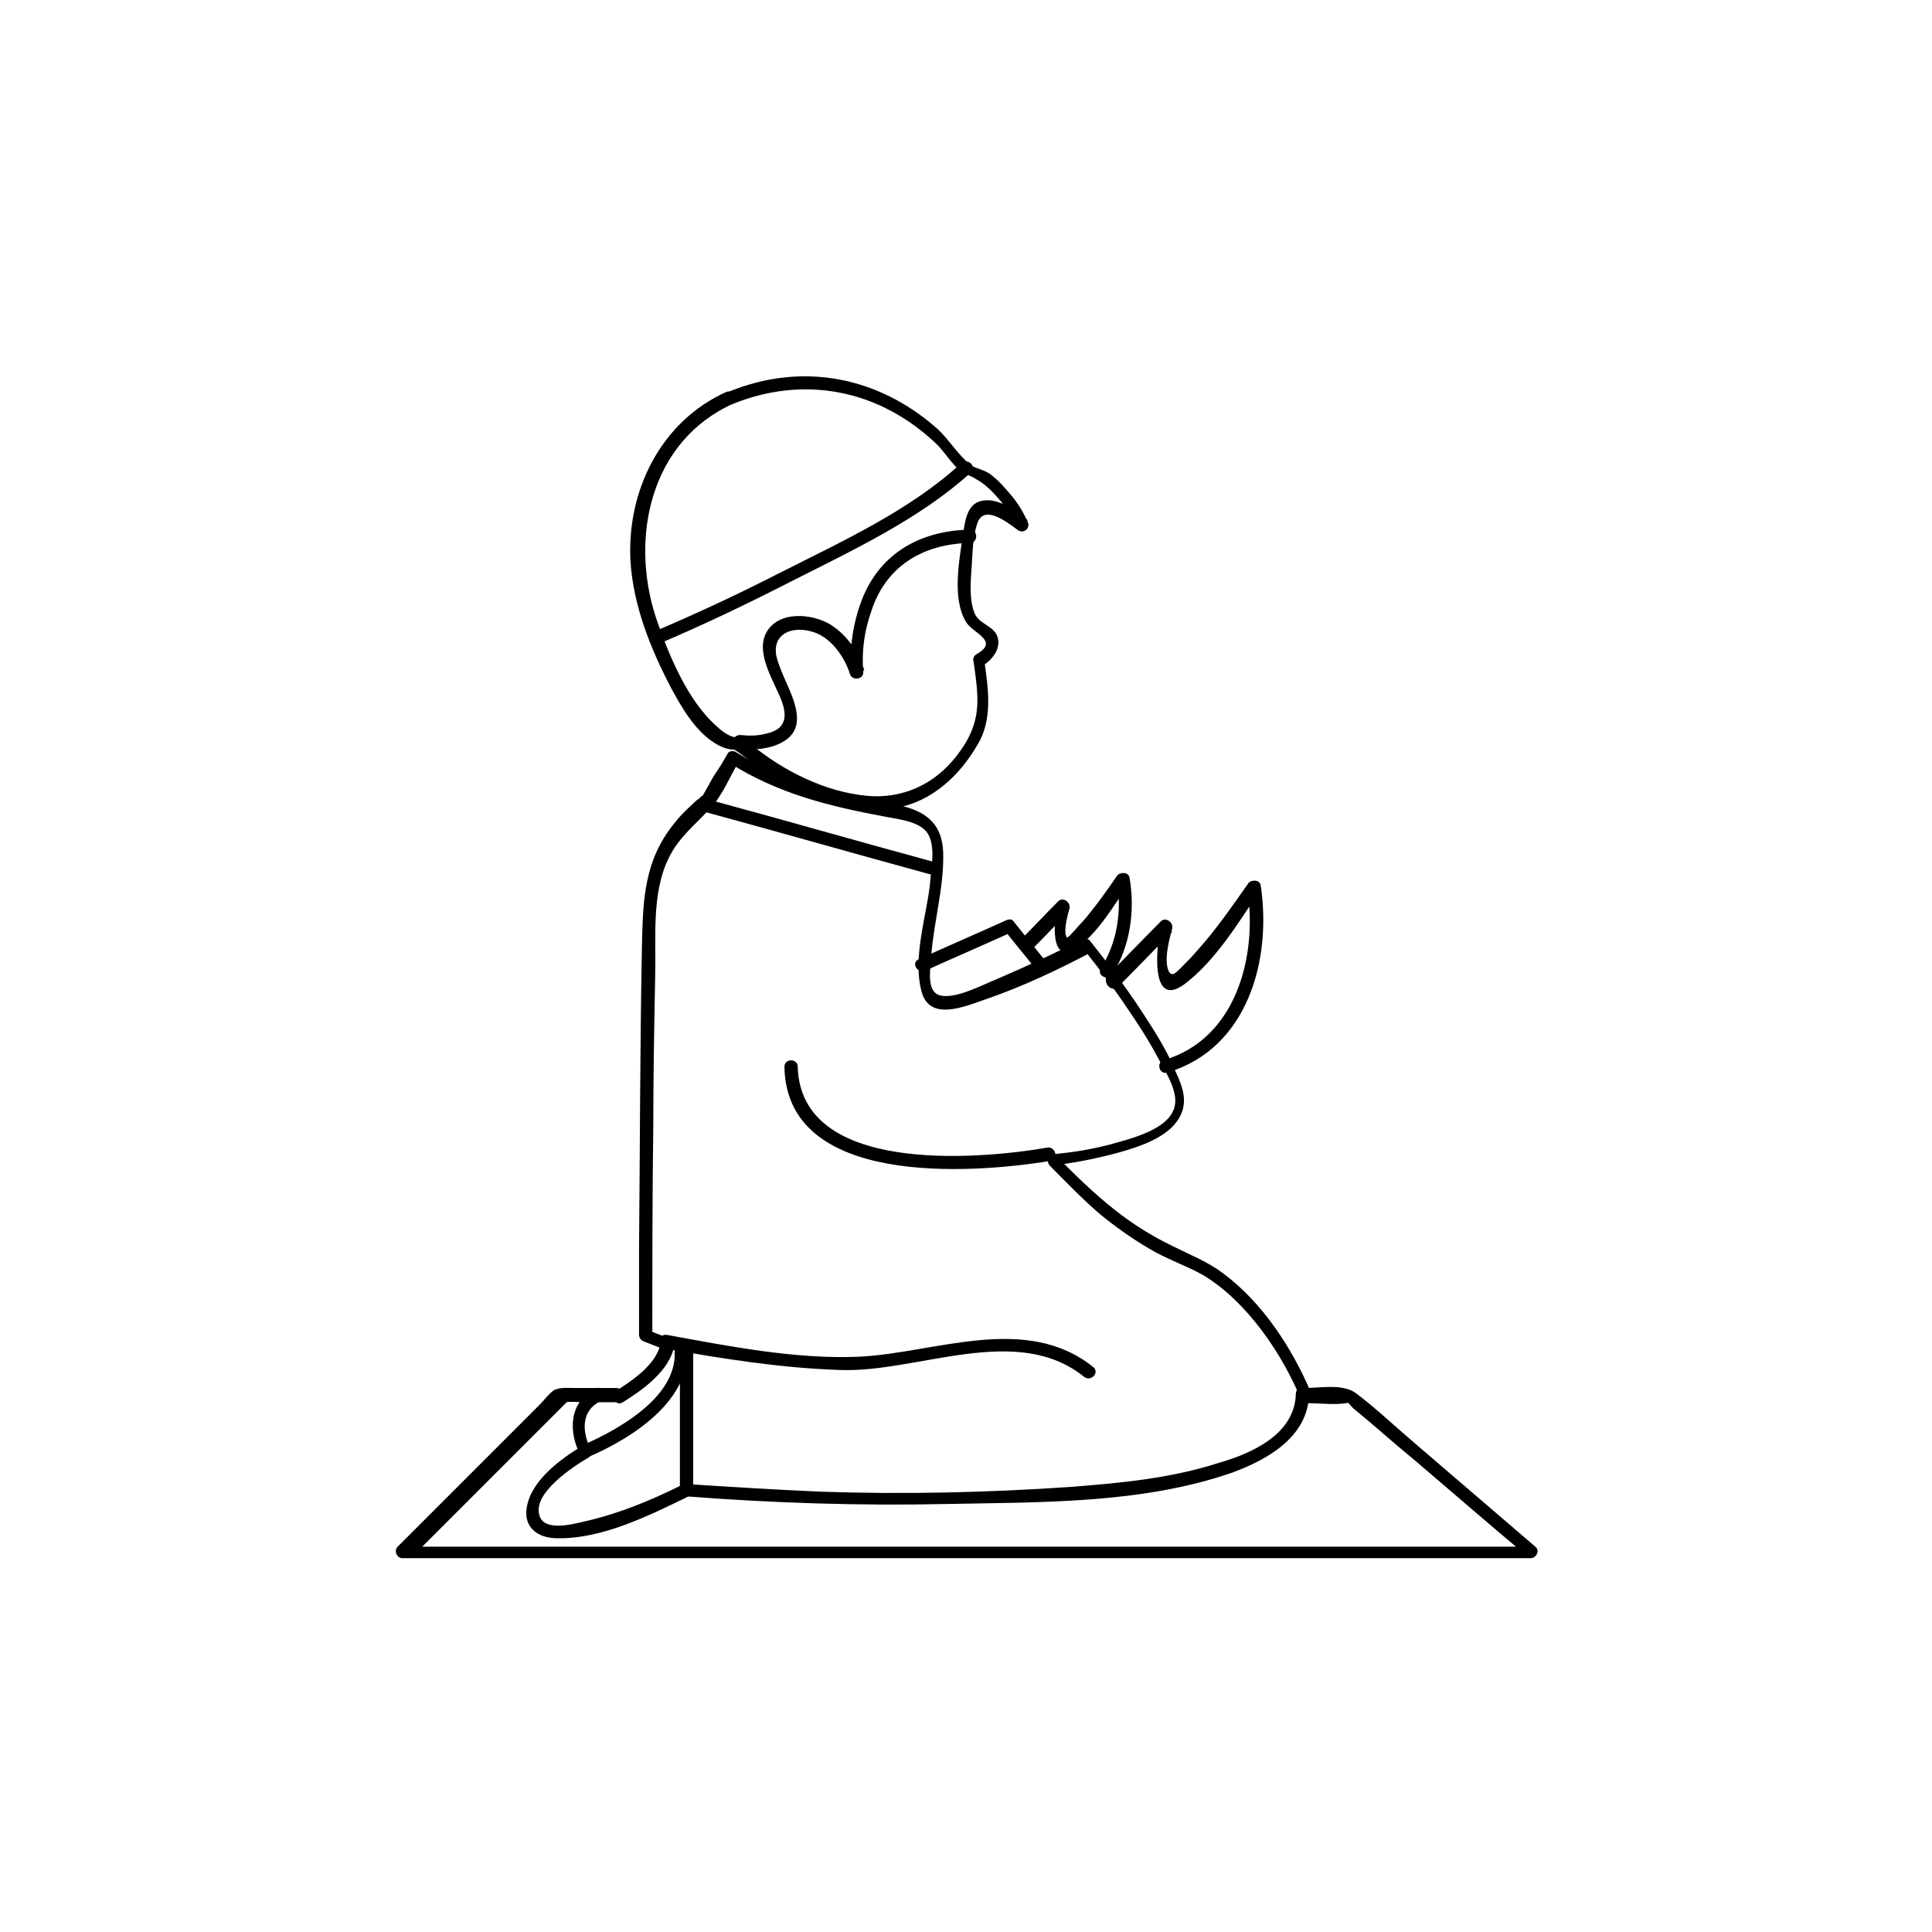 <?xml version="1.0" encoding="UTF-8"?>
<!-- Uploaded to: SVG Repo, www.svgrepo.com, Generator: SVG Repo Mixer Tools -->
<svg fill="#000000" width="800px" height="800px" version="1.1" viewBox="144 144 512 512" xmlns="http://www.w3.org/2000/svg">
 <g>
  <path d="m307.3 511.84h-10.832c-2.016 0-3.777-0.25-5.543 0.504-1.258 0.754-2.769 2.769-3.777 3.777-2.519 2.519-5.289 5.289-7.809 7.809-10.078 10.078-19.902 19.902-29.977 29.977-1.008 1.008-0.25 3.023 1.258 3.023h101.02 160.97 37.031c1.512 0 2.519-2.016 1.258-3.023-10.578-9.07-21.41-18.391-31.992-27.457-5.039-4.281-10.078-9.07-15.367-13.098-3.527-2.769-9.574-1.512-13.855-1.512 0.504 0.504 1.008 0.754 1.762 1.258-5.039-11.84-12.848-23.93-23.426-31.738-4.031-3.023-8.566-4.785-13.098-7.055-5.289-2.519-10.578-5.793-15.367-9.574-5.793-4.535-10.832-9.574-16.121-14.863-0.504 1.008-0.754 2.016-1.258 3.023 5.793-0.504 11.84-1.762 17.633-3.273 6.297-1.762 15.617-4.535 17.633-11.586 1.008-3.527-0.504-7.055-2.016-10.328-2.266-5.543-5.543-10.578-8.816-15.617-4.281-6.551-9.07-12.848-13.855-18.895-0.504-0.504-1.512-0.504-2.016-0.25-7.305 3.777-15.113 7.305-22.672 10.578-3.777 1.512-10.832 5.289-14.863 4.281-3.527-0.754-2.769-6.297-2.519-9.07 0.504-9.574 3.527-19.145 3.273-28.719-0.25-7.055-3.777-10.578-10.578-12.344-5.793-1.512-12.09-2.016-17.887-3.273-9.574-2.266-18.391-6.047-26.449-11.082-0.754-0.504-2.016-0.25-2.266 0.504-1.008 1.762-2.016 3.527-3.273 5.289-1.008 1.512-3.023 5.543-3.527 6.047 0.504-0.754-0.754 0.504-0.754 0.504-0.754 0.504-1.258 1.008-2.016 1.762-2.266 2.016-4.281 4.281-6.047 6.801-6.801 9.574-6.801 20.152-7.055 31.234-0.504 26.703-0.504 53.152-0.754 79.855v22.418c0 0.754 0.504 1.512 1.258 1.762 2.016 0.754 3.777 1.512 5.793 2.266-0.504-0.754-0.754-1.512-1.258-2.016-1.008 5.793-7.559 10.078-11.84 12.848-1.762 1.258-0.25 4.281 1.762 3.023 5.289-3.273 12.344-8.312 13.602-14.863 0.25-1.008-0.25-1.762-1.258-2.016-2.016-0.754-3.777-1.512-5.793-2.266 0.504 0.504 0.754 1.008 1.258 1.762 0-18.641 0-37.031 0.25-55.672 0-13.352 0.25-26.703 0.504-40.055 0.25-9.824-1.008-21.664 3.527-30.984 2.769-5.793 7.305-9.07 11.336-13.602 3.023-3.273 5.039-8.312 7.305-12.09-0.754 0.25-1.512 0.504-2.266 0.504 12.848 8.062 26.199 11.336 41.059 14.105 3.777 0.754 9.824 1.258 11.586 5.039 1.762 3.527 0.504 9.32 0.25 13.098-1.008 8.566-4.535 19.145-2.266 27.961 2.016 8.312 11.336 4.281 17.129 2.266 9.574-3.273 19.145-7.809 28.215-12.594-0.754 0-1.512-0.25-2.016-0.25 4.031 5.039 7.809 10.078 11.336 15.367 2.769 4.031 5.543 8.312 7.809 12.594 1.762 3.273 5.289 8.566 4.785 12.594-0.754 6.801-12.09 9.32-17.383 10.832-4.785 1.258-9.574 2.016-14.609 2.519-1.512 0.25-2.266 1.762-1.258 3.023 4.535 4.535 8.816 9.07 13.602 13.098 4.031 3.273 8.312 6.297 12.594 8.816 4.535 2.769 9.824 4.535 14.359 7.055 11.84 7.055 21.16 21.16 25.945 32.746 0.25 0.754 0.754 1.258 1.762 1.258 3.273 0 7.055 0.504 10.328 0 2.016-0.25-0.25-0.504 0.25-0.25 0.504 0.25 1.008 1.008 1.512 1.512 5.543 4.535 10.832 9.32 16.375 13.855 10.078 8.566 20.152 17.383 30.48 25.945 0.504-1.008 0.754-2.016 1.258-3.023h-101.02-160.97-37.031c0.504 1.008 0.754 2.016 1.258 3.023 9.574-9.574 18.895-18.895 28.465-28.465 4.281-4.281 8.566-8.566 12.848-12.848 1.008-1.008-0.754 0-0.25 0 1.512-0.25 3.023 0 4.281 0h10.328c1.027-0.238 1.027-3.766-1.242-3.766z"/>
  <path d="m336.52 247.85c-17.383 7.809-26.449 26.199-25.441 44.84 0.754 11.84 5.289 23.176 10.832 33.754 3.023 5.543 6.801 12.09 12.594 15.113 2.016 1.008 3.527 1.258 5.543 1.008-2.016 0.25-1.762-0.25 0.25 1.258 1.762 1.258 3.273 2.519 5.039 3.777 10.832 7.305 24.688 13.352 38.039 10.078 9.07-2.266 16.121-9.574 20.402-17.633 3.273-6.551 2.016-14.359 1.008-21.41-0.25 0.754-0.504 1.258-0.754 2.016 2.769-1.512 5.793-5.039 4.031-8.566-1.512-2.519-4.535-2.769-5.793-5.543-1.512-3.777-1.008-8.816-0.754-12.594 0.25-3.527 0.25-7.809 1.512-11.336 1.762-5.039 7.809-0.25 10.578 1.762 1.512 1.258 3.527-0.25 2.769-2.016-1.258-2.769-2.769-5.289-4.785-7.559-1.512-1.762-3.023-3.527-5.039-5.039-1.512-1.258-4.535-1.762-5.289-2.519-3.273-2.519-5.793-6.801-8.816-9.574-15.621-13.848-35.773-17.879-55.422-9.816-2.016 0.754-1.258 4.281 1.008 3.273 19.145-7.809 38.793-3.777 53.656 10.078 2.519 2.266 4.281 5.543 6.801 7.559 1.258 1.008 2.769 1.258 4.281 2.266 2.266 1.258 4.031 3.023 5.793 5.039 2.016 2.266 3.777 5.039 5.039 7.809 1.008-0.754 1.762-1.512 2.769-2.016-3.273-2.519-8.062-6.297-12.594-5.039-3.527 1.008-4.031 5.289-4.535 8.566-1.008 7.055-3.023 17.129 0.754 23.426 1.762 3.023 9.07 5.039 2.769 8.566-0.754 0.504-1.008 1.258-0.754 2.016 0.504 3.527 1.008 6.801 1.008 10.328 0 6.297-2.519 11.082-6.551 15.871-6.297 7.305-15.113 10.578-24.688 9.07-11.082-1.512-22.168-7.559-30.48-14.863-0.504-0.504-1.008-0.754-1.762-0.504-1.512 0.504-4.281-1.512-5.543-2.769-7.809-6.801-12.848-19.145-16.121-28.719-7.055-21.41-1.512-47.105 20.656-56.93 1.766-0.762 0.004-3.781-2.012-3.027z"/>
  <path d="m318.63 314.6c11.84-5.039 23.426-10.578 34.762-16.375 16.375-8.312 34.258-16.625 47.863-28.969 1.762-1.512-0.754-4.031-2.519-2.519-13.602 12.594-31.992 20.906-48.367 29.223-10.828 5.543-22.164 10.832-33.5 15.617-2.016 1.008-0.254 4.031 1.762 3.023z"/>
  <path d="m339.79 342.56c3.777 0.25 8.062 0 11.336-1.762 5.289-2.769 4.535-7.559 2.769-12.344-1.258-3.273-3.023-6.551-4.031-10.078-1.512-6.047 3.527-8.566 9.07-7.055 5.039 1.258 8.816 6.551 10.328 11.336 0.504 1.762 3.527 1.512 3.527-0.504-0.504-5.289 0.25-10.832 2.016-15.871 3.777-12.09 13.602-18.137 26.199-18.391 2.266 0 2.266-3.527 0-3.527-12.594 0.25-23.176 5.793-28.215 17.633-2.519 6.047-3.777 13.352-3.273 20.152 1.258-0.25 2.266-0.25 3.527-0.504-1.258-4.281-4.031-8.566-7.809-11.336-4.535-3.527-13.855-4.785-17.633 0.504-4.031 5.543 1.512 13.602 3.527 18.895 1.762 4.785 0.754 7.809-4.535 8.816-2.016 0.504-4.281 0.504-6.551 0.25-2.519 0.262-2.519 3.785-0.254 3.785z"/>
  <path d="m329.97 358.94c20.402 5.543 40.559 11.336 60.961 16.879 2.266 0.504 3.023-2.769 1.008-3.273-20.402-5.543-40.559-11.336-60.961-16.879-2.266-0.758-3.023 2.519-1.008 3.273z"/>
  <path d="m421.66 448.11c-18.895 3.273-65.496 7.055-66.25-21.41 0-2.266-3.527-2.266-3.527 0 0.504 31.738 49.121 28.465 70.535 24.938 2.262-0.504 1.254-3.781-0.758-3.527z"/>
  <path d="m319.64 501.27c15.617 2.769 31.234 5.289 47.105 5.793 20.402 0.754 46.602-12.594 64.488 1.762 1.762 1.512 4.281-1.008 2.519-2.519-17.887-14.359-41.816-3.777-61.969-2.769-16.879 0.754-34.512-2.769-51.137-5.793-2.266-0.254-3.273 3.273-1.008 3.527z"/>
  <path d="m420.91 398.49c-2.769-3.527-5.543-6.801-8.312-10.328-0.504-0.754-1.512-0.504-2.016-0.25-7.809 3.527-15.367 6.801-23.176 10.328-2.016 1.008-0.25 3.777 1.762 3.023 7.809-3.527 15.367-6.801 23.176-10.328-0.754 0-1.512-0.25-2.016-0.25 2.769 3.527 5.543 6.801 8.312 10.328 1.262 1.758 3.781-0.762 2.269-2.523z"/>
  <path d="m440.3 405.54c4.785-4.785 9.574-9.824 14.359-14.609-1.008-0.504-2.016-1.008-3.023-1.762-1.008 4.535-3.273 22.672 6.297 15.617 8.062-6.047 14.359-16.375 19.902-24.688-1.008-0.25-2.016-0.25-3.273-0.504 2.769 17.887-3.023 39.801-22.168 45.344-2.016 0.504-1.258 4.031 1.008 3.273 21.16-6.297 27.711-29.727 24.688-49.625-0.25-1.512-2.519-1.512-3.273-0.504-4.281 6.047-8.566 12.344-13.602 17.887-1.258 1.512-2.769 3.023-4.281 4.535-1.512 1.512-2.769 2.769-3.527 0-0.754-3.273 0.504-7.559 1.258-10.578 0.25-1.512-1.762-3.023-3.023-1.762-4.785 4.785-9.574 9.824-14.359 14.609-1.012 2.012 1.508 4.277 3.019 2.766z"/>
  <path d="m417.38 395.71c3.273-3.273 6.551-6.801 9.824-10.078-1.008-0.504-2.016-1.008-3.023-1.762-0.754 3.527-2.266 16.121 5.039 11.336 5.793-3.777 10.078-11.586 14.105-17.129-1.008-0.25-2.016-0.25-3.273-0.504 1.258 7.809 0 16.375-4.281 22.922-1.258 2.016 1.762 3.527 3.023 1.762 4.785-7.559 6.047-17.129 4.535-25.695-0.25-1.512-2.519-1.512-3.273-0.504-2.769 4.031-5.793 8.312-9.07 12.09-1.008 1.008-1.762 2.016-2.769 3.023-0.25 0.25-1.008 1.258-1.512 1.258-1.008 0 0.25 0.25 0 0-1.008-1.512 0.25-6.047 0.754-7.809 0.25-1.512-1.762-3.023-3.023-1.762-3.273 3.273-6.551 6.801-9.824 10.078-1.262 2.019 1.258 4.539 2.769 2.773z"/>
  <path d="m324.18 500.51v38.289c0 1.008 0.754 1.762 1.762 1.762 22.922 1.762 45.848 2.519 68.77 2.016 24.938-0.504 51.891 0 75.824-8.312 9.574-3.527 20.152-9.574 20.402-20.906 0-2.266-3.527-2.266-3.527 0-0.25 10.832-11.84 15.871-20.656 18.391-12.594 4.031-25.945 5.289-39.047 6.297-21.914 1.512-44.336 2.016-66.25 1.258-11.84-0.504-23.68-1.258-35.52-2.016 0.504 0.504 1.258 1.258 1.762 1.762v-38.289c0.008-2.266-3.519-2.266-3.519-0.25z"/>
  <path d="m301.5 512.1c-6.801 3.777-6.801 11.336-3.777 17.383 0.25-0.754 0.504-1.512 0.504-2.266-5.793 3.527-13.352 9.07-14.609 16.121-1.008 5.543 3.023 8.312 8.062 8.312 11.84 0.25 24.434-6.047 34.762-11.082 2.016-1.008 0.25-4.031-1.762-3.023-8.062 4.031-16.625 7.559-25.441 9.574-3.273 0.754-11.336 3.023-12.344-1.762-1.512-5.793 8.816-12.594 13.098-15.113 0.754-0.504 1.008-1.512 0.504-2.266-2.266-4.535-2.519-10.078 2.519-12.594 2.262-1.523 0.5-4.547-1.516-3.285z"/>
  <path d="m300.25 529.98c11.586-5.039 27.711-15.367 25.695-29.977-0.25-2.266-3.777-1.258-3.273 1.008 1.762 12.594-14.359 21.664-24.184 25.945-2.269 1.008-0.508 4.031 1.762 3.023z"/>
 </g>
</svg>